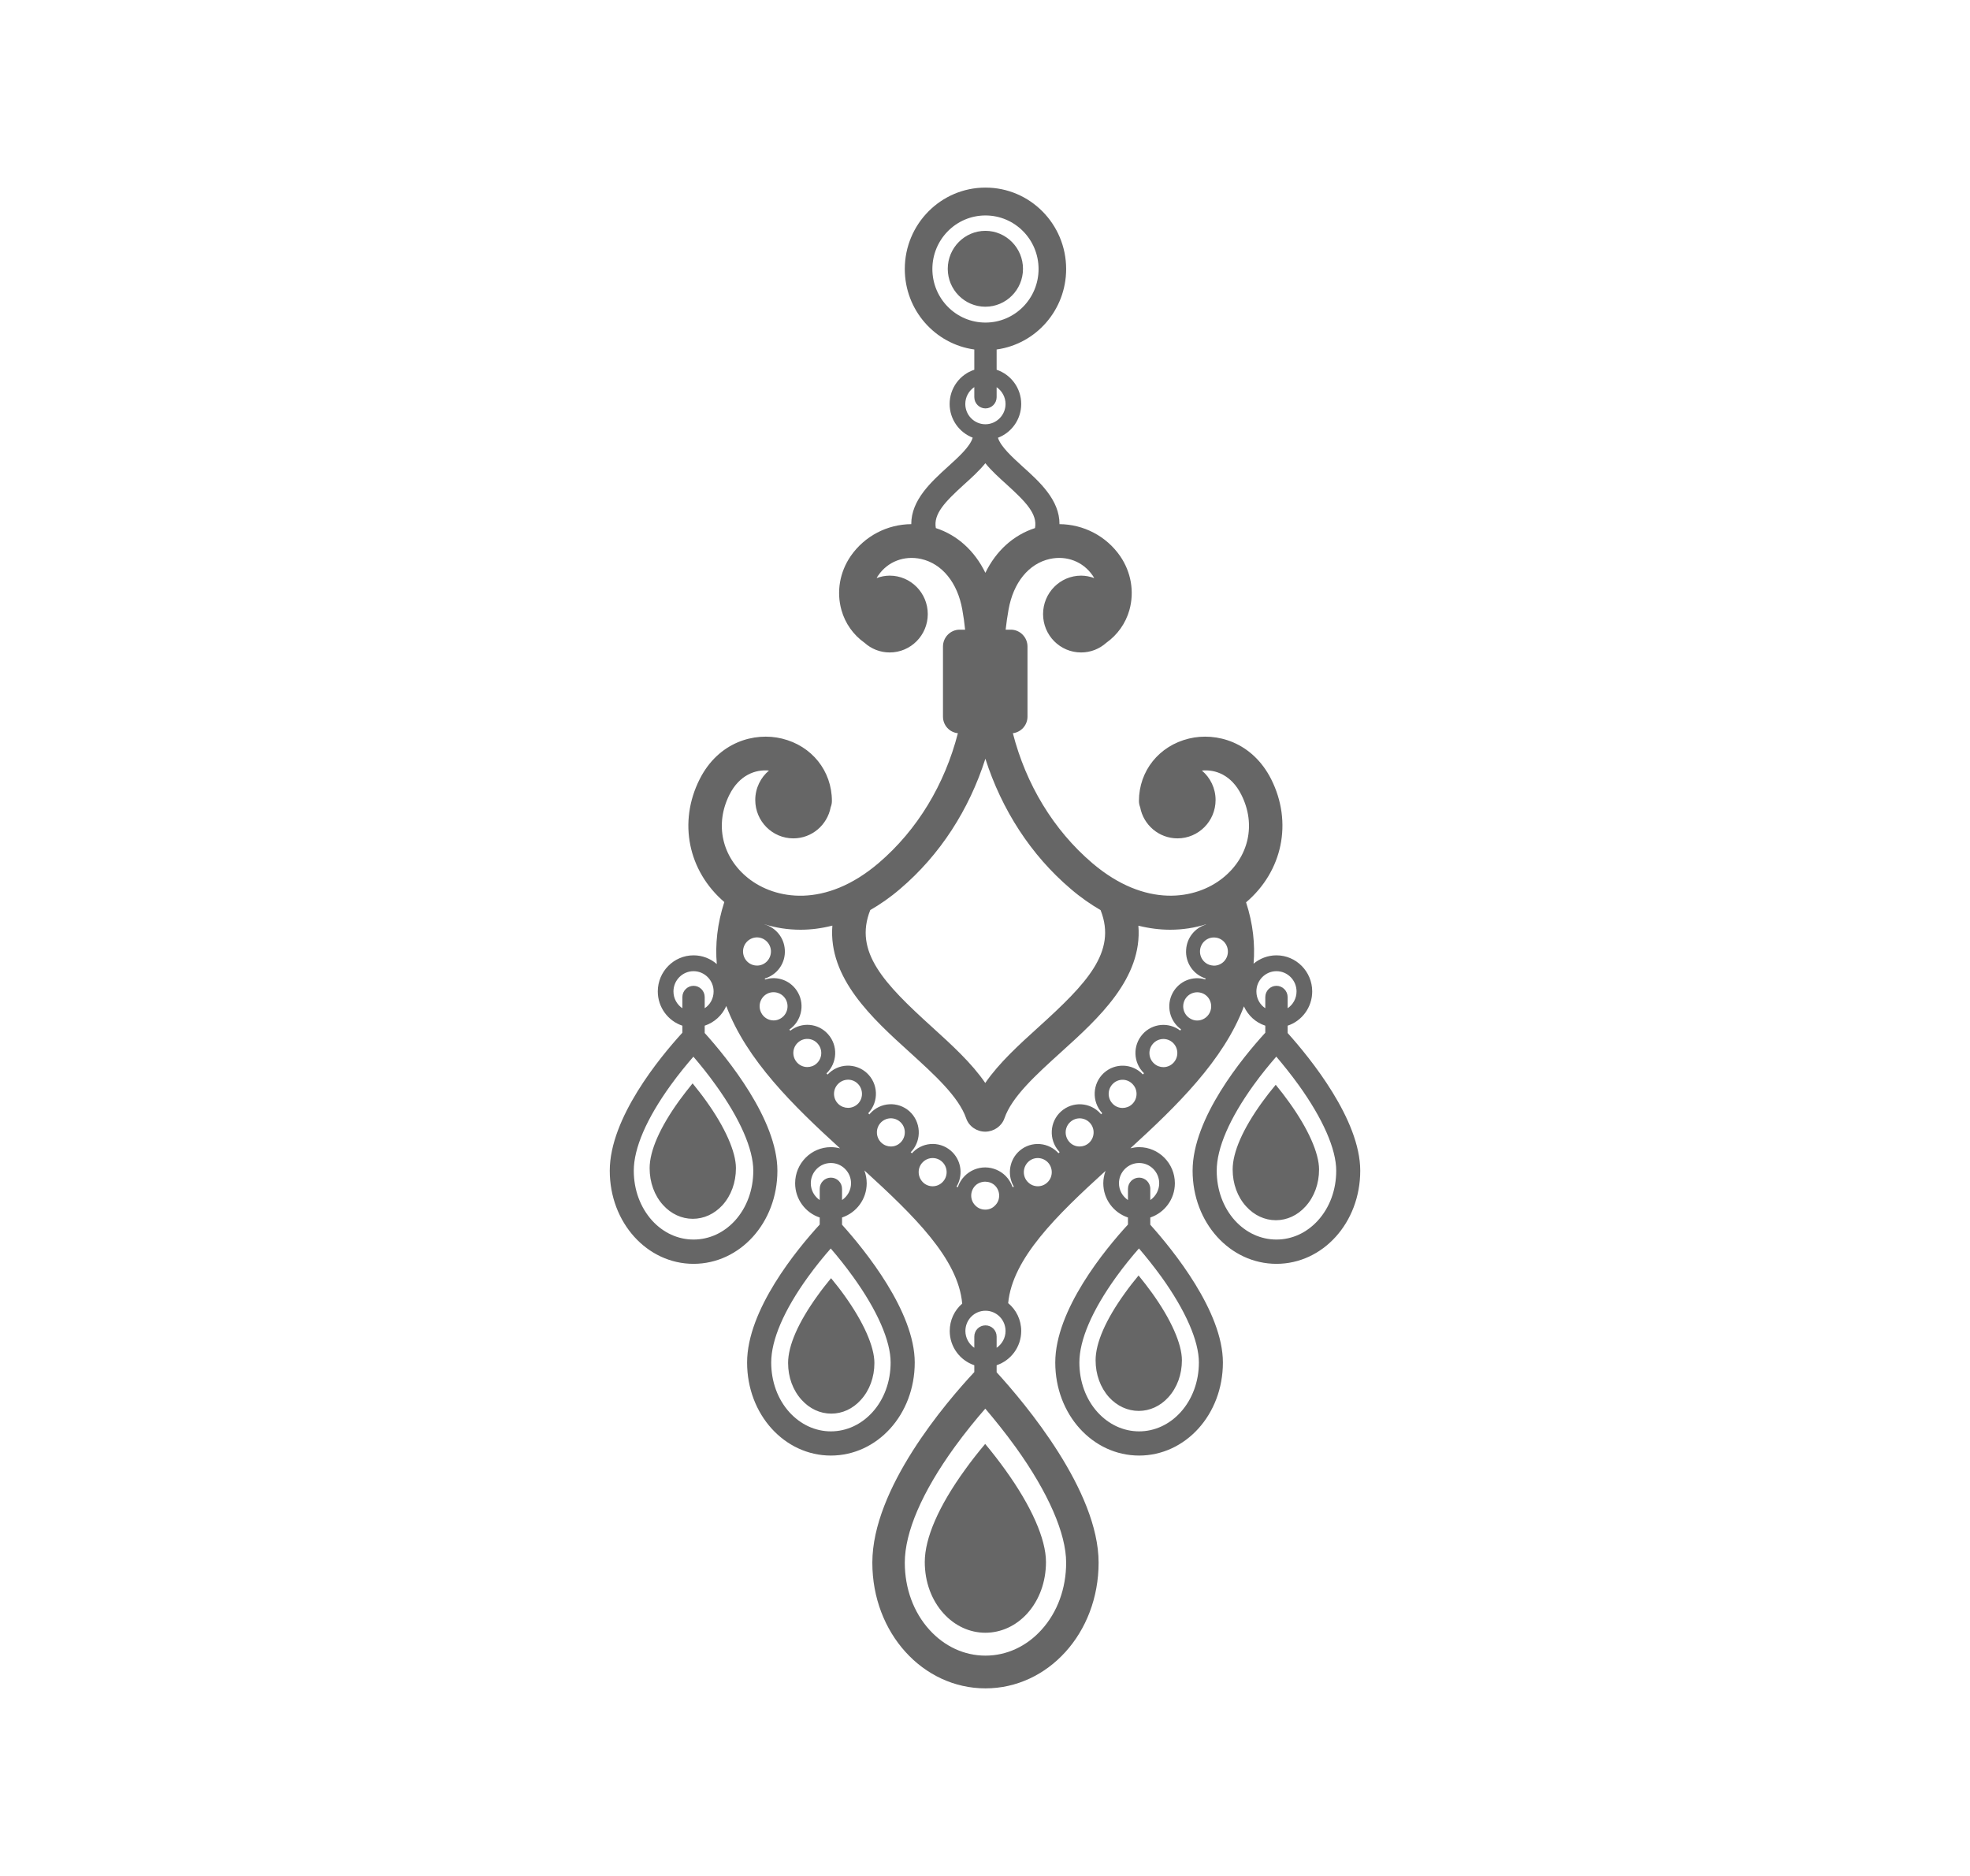 <svg width="21" height="20" viewBox="0 0 21 20" fill="none" xmlns="http://www.w3.org/2000/svg">
<path d="M14.049 13.012C13.93 13.143 13.773 13.215 13.607 13.215C13.44 13.215 13.283 13.143 13.164 13.012C13.039 12.873 12.97 12.685 12.97 12.481C12.97 12.241 13.106 11.926 13.362 11.57C13.447 11.452 13.533 11.348 13.605 11.265C13.606 11.266 13.606 11.267 13.607 11.267C13.677 11.35 13.761 11.453 13.846 11.571C14.102 11.928 14.244 12.251 14.244 12.481C14.244 12.685 14.175 12.873 14.049 13.012ZM13.393 10.57C13.393 10.451 13.489 10.354 13.607 10.354C13.725 10.354 13.821 10.451 13.821 10.57C13.821 10.645 13.783 10.711 13.726 10.749V10.63C13.726 10.564 13.672 10.51 13.607 10.51C13.541 10.51 13.488 10.564 13.488 10.63V10.749C13.43 10.711 13.393 10.645 13.393 10.57ZM12.941 10.295C12.937 10.295 12.934 10.295 12.931 10.294C12.848 10.289 12.787 10.217 12.792 10.135C12.797 10.052 12.868 9.989 12.95 9.995C13.033 10 13.094 10.072 13.089 10.155C13.084 10.234 13.019 10.295 12.941 10.295ZM12.893 10.801V10.801C12.866 10.851 12.815 10.88 12.762 10.88C12.738 10.88 12.713 10.874 12.691 10.861C12.618 10.821 12.592 10.73 12.631 10.657C12.671 10.584 12.761 10.558 12.834 10.597C12.906 10.637 12.932 10.728 12.893 10.801ZM12.581 10.987C12.459 10.894 12.284 10.909 12.18 11.026C12.072 11.147 12.08 11.331 12.195 11.442C12.191 11.447 12.187 11.451 12.183 11.455C12.071 11.336 11.886 11.33 11.766 11.44C11.645 11.552 11.636 11.742 11.747 11.865C11.748 11.866 11.749 11.867 11.75 11.868C11.746 11.872 11.741 11.876 11.737 11.88C11.735 11.878 11.733 11.875 11.732 11.873C11.622 11.749 11.434 11.739 11.311 11.849C11.188 11.959 11.178 12.149 11.287 12.273C11.29 12.276 11.293 12.279 11.296 12.283L11.283 12.295C11.279 12.291 11.275 12.286 11.27 12.281C11.152 12.166 10.964 12.168 10.849 12.287C10.753 12.388 10.74 12.538 10.808 12.652C10.803 12.653 10.799 12.655 10.794 12.656C10.778 12.612 10.754 12.571 10.721 12.538C10.664 12.48 10.585 12.447 10.504 12.446C10.504 12.446 10.503 12.446 10.502 12.446C10.421 12.446 10.341 12.479 10.283 12.538C10.25 12.571 10.225 12.612 10.21 12.657C10.205 12.655 10.201 12.654 10.196 12.652C10.265 12.538 10.252 12.387 10.156 12.287C10.041 12.168 9.853 12.165 9.735 12.281C9.73 12.286 9.726 12.291 9.721 12.296C9.717 12.292 9.713 12.287 9.708 12.283C9.712 12.28 9.715 12.277 9.719 12.273C9.828 12.149 9.817 11.959 9.695 11.848C9.572 11.738 9.384 11.749 9.274 11.873C9.272 11.875 9.27 11.878 9.268 11.881C9.263 11.877 9.259 11.873 9.255 11.869C9.256 11.867 9.258 11.866 9.259 11.864C9.37 11.742 9.362 11.552 9.241 11.44H9.241C9.12 11.329 8.933 11.336 8.822 11.456C8.818 11.452 8.814 11.448 8.81 11.444C8.927 11.332 8.935 11.147 8.827 11.026C8.722 10.907 8.546 10.893 8.424 10.989C8.421 10.985 8.417 10.98 8.415 10.976C8.539 10.89 8.582 10.721 8.508 10.585C8.438 10.456 8.289 10.399 8.155 10.443C8.154 10.439 8.154 10.436 8.153 10.432C8.284 10.393 8.376 10.268 8.366 10.125C8.358 9.994 8.268 9.889 8.15 9.855C8.15 9.854 8.15 9.854 8.15 9.854C8.268 9.891 8.397 9.912 8.534 9.912C8.643 9.912 8.757 9.898 8.873 9.868C8.828 10.43 9.302 10.86 9.695 11.216C9.963 11.46 10.219 11.692 10.299 11.922C10.329 12.009 10.412 12.065 10.503 12.065C10.503 12.065 10.504 12.065 10.504 12.065C10.594 12.064 10.677 12.008 10.707 11.923C10.786 11.692 11.043 11.46 11.312 11.216C11.706 10.86 12.181 10.43 12.135 9.869C12.252 9.898 12.366 9.912 12.474 9.912C12.61 9.912 12.737 9.891 12.854 9.855C12.854 9.856 12.854 9.857 12.855 9.857C12.739 9.892 12.652 9.996 12.644 10.125V10.125C12.634 10.266 12.723 10.391 12.851 10.431C12.85 10.434 12.85 10.438 12.849 10.442C12.716 10.401 12.57 10.458 12.501 10.585C12.428 10.72 12.468 10.887 12.59 10.974C12.587 10.979 12.584 10.983 12.581 10.987ZM12.512 11.327C12.483 11.36 12.442 11.377 12.402 11.377C12.366 11.377 12.33 11.364 12.302 11.338C12.241 11.283 12.236 11.188 12.291 11.127C12.346 11.065 12.44 11.06 12.501 11.115C12.562 11.171 12.567 11.265 12.512 11.327ZM12.067 11.773C12.039 11.799 12.003 11.812 11.967 11.812C11.926 11.812 11.886 11.796 11.857 11.763C11.802 11.702 11.806 11.607 11.867 11.551C11.927 11.495 12.021 11.499 12.076 11.561C12.132 11.621 12.128 11.717 12.067 11.773ZM12.143 12.399C12.261 12.399 12.357 12.496 12.357 12.615C12.357 12.689 12.319 12.755 12.262 12.794V12.675C12.262 12.608 12.208 12.555 12.143 12.555C12.077 12.555 12.024 12.608 12.024 12.675V12.794C11.966 12.755 11.928 12.689 11.928 12.615C11.928 12.496 12.025 12.399 12.143 12.399ZM12.382 13.615C12.638 13.972 12.78 14.296 12.78 14.526C12.78 14.729 12.71 14.918 12.585 15.056C12.466 15.187 12.309 15.26 12.143 15.26C11.976 15.26 11.819 15.187 11.7 15.056C11.575 14.918 11.506 14.729 11.506 14.526C11.506 14.285 11.642 13.97 11.898 13.614C11.983 13.496 12.069 13.392 12.141 13.31C12.141 13.31 12.142 13.311 12.143 13.312C12.213 13.394 12.297 13.498 12.382 13.615ZM11.608 12.185C11.579 12.211 11.544 12.223 11.509 12.223C11.468 12.223 11.427 12.207 11.398 12.173C11.343 12.111 11.348 12.016 11.41 11.961C11.471 11.906 11.565 11.911 11.62 11.973C11.675 12.035 11.669 12.13 11.608 12.185ZM11.17 12.601C11.14 12.632 11.102 12.647 11.063 12.647C11.026 12.647 10.988 12.633 10.959 12.604C10.9 12.547 10.899 12.452 10.956 12.392C11.013 12.332 11.107 12.331 11.167 12.389C11.225 12.447 11.227 12.542 11.17 12.601ZM10.353 12.746C10.353 12.707 10.369 12.668 10.397 12.64C10.425 12.612 10.465 12.598 10.504 12.598C10.542 12.599 10.58 12.613 10.607 12.64C10.635 12.668 10.651 12.707 10.651 12.746C10.651 12.787 10.636 12.824 10.607 12.852C10.58 12.881 10.543 12.896 10.504 12.896C10.504 12.896 10.503 12.896 10.502 12.896C10.463 12.896 10.425 12.881 10.397 12.852C10.369 12.824 10.353 12.787 10.353 12.746ZM10.624 14.369V14.25C10.624 14.183 10.571 14.13 10.505 14.13C10.439 14.13 10.386 14.183 10.386 14.25V14.369C10.329 14.33 10.291 14.264 10.291 14.19C10.291 14.07 10.387 13.974 10.505 13.974C10.623 13.974 10.719 14.07 10.719 14.19C10.719 14.264 10.681 14.33 10.624 14.369ZM10.828 15.43C11.174 15.912 11.365 16.349 11.365 16.66C11.365 16.934 11.272 17.189 11.102 17.376C10.942 17.553 10.73 17.651 10.505 17.651C10.28 17.651 10.068 17.553 9.908 17.376C9.738 17.189 9.645 16.934 9.645 16.66C9.645 16.335 9.828 15.909 10.175 15.429C10.29 15.27 10.406 15.129 10.503 15.018C10.504 15.018 10.504 15.019 10.505 15.02C10.6 15.132 10.714 15.272 10.828 15.43ZM10.046 12.604C10.017 12.633 9.979 12.647 9.942 12.647C9.903 12.647 9.864 12.632 9.835 12.601C9.778 12.541 9.779 12.446 9.838 12.389C9.897 12.331 9.992 12.332 10.049 12.392C10.106 12.451 10.105 12.546 10.046 12.604ZM9.607 12.173C9.578 12.206 9.538 12.223 9.497 12.223C9.461 12.223 9.426 12.21 9.398 12.185C9.336 12.13 9.331 12.034 9.385 11.973C9.44 11.911 9.534 11.905 9.596 11.961C9.657 12.015 9.662 12.111 9.607 12.173ZM9.15 11.763C9.12 11.795 9.08 11.811 9.04 11.811C9.004 11.811 8.968 11.798 8.939 11.772C8.878 11.716 8.874 11.621 8.93 11.56C8.986 11.499 9.08 11.494 9.14 11.55C9.201 11.607 9.205 11.702 9.15 11.763ZM8.976 12.794V12.675C8.976 12.608 8.923 12.555 8.857 12.555C8.792 12.555 8.738 12.608 8.738 12.675V12.794C8.681 12.755 8.643 12.69 8.643 12.615C8.643 12.496 8.739 12.399 8.857 12.399C8.975 12.399 9.072 12.496 9.072 12.615C9.072 12.689 9.034 12.755 8.976 12.794ZM9.096 13.615C9.353 13.972 9.494 14.296 9.494 14.526C9.494 14.729 9.425 14.918 9.3 15.056C9.181 15.187 9.024 15.26 8.857 15.26C8.691 15.26 8.534 15.187 8.415 15.056C8.29 14.918 8.221 14.729 8.221 14.526C8.221 14.285 8.356 13.97 8.613 13.614C8.698 13.496 8.784 13.392 8.856 13.31C8.856 13.31 8.857 13.311 8.857 13.312C8.928 13.394 9.012 13.498 9.096 13.615ZM8.705 11.338C8.677 11.364 8.641 11.376 8.606 11.376C8.565 11.376 8.524 11.359 8.495 11.326C8.44 11.264 8.445 11.169 8.507 11.114C8.567 11.059 8.662 11.064 8.716 11.126C8.771 11.187 8.767 11.282 8.705 11.338ZM8.318 10.86C8.295 10.873 8.271 10.879 8.247 10.879C8.194 10.879 8.142 10.85 8.116 10.8C8.076 10.727 8.103 10.636 8.175 10.596C8.247 10.557 8.338 10.584 8.377 10.656C8.416 10.729 8.39 10.82 8.318 10.86ZM8.069 10.294C7.991 10.294 7.926 10.233 7.921 10.153C7.916 10.071 7.977 10 8.06 9.994C8.141 9.989 8.212 10.051 8.218 10.134C8.223 10.217 8.161 10.289 8.079 10.294H8.069ZM9.277 9.702C9.382 9.642 9.489 9.568 9.595 9.477C10.022 9.114 10.331 8.631 10.504 8.089C10.678 8.631 10.987 9.114 11.414 9.477C11.52 9.568 11.627 9.642 11.732 9.703C11.733 9.704 11.733 9.706 11.734 9.708C11.906 10.15 11.583 10.486 11.073 10.948C10.863 11.138 10.65 11.332 10.504 11.544C10.504 11.545 10.503 11.545 10.503 11.546C10.358 11.333 10.144 11.139 9.934 10.948C9.423 10.485 9.1 10.147 9.277 9.702ZM9.976 5.63C9.948 5.479 10.074 5.35 10.276 5.166C10.357 5.093 10.439 5.019 10.504 4.938C10.504 4.939 10.504 4.939 10.504 4.939C10.569 5.019 10.651 5.093 10.732 5.166C10.934 5.35 11.061 5.479 11.033 5.63C10.802 5.705 10.618 5.873 10.504 6.107C10.39 5.873 10.206 5.705 9.976 5.63ZM10.29 4.307C10.29 4.232 10.328 4.166 10.386 4.127V4.234C10.386 4.3 10.439 4.354 10.505 4.354C10.571 4.354 10.624 4.3 10.624 4.234V4.128C10.681 4.167 10.719 4.233 10.719 4.307C10.719 4.426 10.622 4.523 10.504 4.523C10.386 4.523 10.29 4.426 10.29 4.307ZM9.939 2.868C9.939 2.553 10.192 2.297 10.505 2.297C10.818 2.297 11.071 2.553 11.071 2.868C11.071 3.183 10.818 3.439 10.505 3.439C10.192 3.439 9.939 3.183 9.939 2.868ZM7.512 10.749V10.63C7.512 10.564 7.459 10.51 7.393 10.51C7.328 10.51 7.274 10.564 7.274 10.63V10.749C7.217 10.711 7.179 10.645 7.179 10.57C7.179 10.451 7.275 10.354 7.393 10.354C7.511 10.354 7.607 10.451 7.607 10.57C7.607 10.645 7.57 10.711 7.512 10.749ZM7.632 11.571C7.889 11.928 8.03 12.251 8.03 12.481C8.03 12.685 7.961 12.873 7.836 13.012C7.717 13.143 7.56 13.215 7.393 13.215C7.227 13.215 7.07 13.143 6.951 13.012C6.826 12.873 6.756 12.685 6.756 12.481C6.756 12.241 6.892 11.926 7.149 11.57C7.234 11.452 7.32 11.348 7.392 11.265C7.392 11.266 7.393 11.267 7.393 11.267C7.464 11.35 7.548 11.453 7.632 11.571ZM13.742 11.751C13.698 11.689 13.65 11.627 13.599 11.565C13.547 11.627 13.499 11.689 13.454 11.751C13.249 12.035 13.14 12.283 13.14 12.468C13.14 12.62 13.191 12.76 13.284 12.862C13.37 12.957 13.482 13.009 13.601 13.009C13.719 13.009 13.832 12.957 13.917 12.862C14.01 12.76 14.061 12.62 14.061 12.468C14.061 12.294 13.945 12.033 13.742 11.751ZM12.137 13.598C12.086 13.66 12.037 13.722 11.993 13.784C11.787 14.069 11.679 14.317 11.679 14.502C11.679 14.654 11.73 14.793 11.822 14.896C11.908 14.99 12.02 15.042 12.139 15.042C12.258 15.042 12.37 14.99 12.455 14.896C12.548 14.793 12.599 14.654 12.599 14.502C12.599 14.328 12.483 14.066 12.281 13.785C12.236 13.723 12.188 13.66 12.137 13.598ZM10.502 15.394C10.425 15.485 10.353 15.577 10.287 15.669C10.006 16.057 9.858 16.398 9.858 16.653C9.858 16.864 9.929 17.059 10.059 17.202C10.179 17.334 10.337 17.407 10.504 17.407C10.671 17.407 10.83 17.334 10.95 17.202C11.079 17.059 11.15 16.864 11.15 16.653C11.15 16.409 10.996 16.059 10.716 15.67C10.65 15.578 10.578 15.485 10.502 15.394ZM7.383 11.55C7.332 11.612 7.284 11.675 7.239 11.736C7.034 12.021 6.925 12.269 6.925 12.454C6.925 12.606 6.976 12.746 7.069 12.848C7.154 12.942 7.267 12.994 7.385 12.994C7.504 12.994 7.616 12.942 7.702 12.848C7.794 12.746 7.845 12.606 7.845 12.454C7.845 12.28 7.729 12.018 7.527 11.737C7.483 11.675 7.434 11.613 7.383 11.55ZM10.504 3.27C10.725 3.27 10.905 3.089 10.905 2.866C10.905 2.643 10.725 2.461 10.504 2.461C10.283 2.461 10.103 2.643 10.103 2.866C10.103 3.089 10.283 3.27 10.504 3.27ZM9.003 13.813C9.205 14.095 9.321 14.356 9.321 14.531C9.321 14.682 9.27 14.822 9.177 14.924C9.092 15.019 8.98 15.071 8.861 15.071C8.743 15.071 8.63 15.019 8.545 14.924C8.452 14.822 8.401 14.682 8.401 14.531C8.401 14.345 8.51 14.097 8.715 13.813C8.759 13.751 8.808 13.689 8.859 13.627C8.91 13.689 8.959 13.751 9.003 13.813ZM13.726 11.013V10.935C13.878 10.885 13.988 10.74 13.988 10.57C13.988 10.358 13.817 10.185 13.607 10.185C13.514 10.185 13.429 10.219 13.363 10.274C13.38 10.068 13.358 9.85 13.283 9.62C13.673 9.288 13.781 8.766 13.551 8.308C13.35 7.91 12.966 7.803 12.674 7.874C12.355 7.951 12.141 8.219 12.141 8.54C12.141 8.563 12.146 8.586 12.154 8.606C12.189 8.795 12.354 8.938 12.552 8.938C12.776 8.938 12.958 8.755 12.958 8.529C12.958 8.403 12.901 8.29 12.812 8.215C12.955 8.201 13.126 8.261 13.232 8.472C13.392 8.788 13.314 9.138 13.033 9.362C12.747 9.59 12.212 9.685 11.644 9.202C11.228 8.847 10.937 8.361 10.797 7.817C10.885 7.806 10.953 7.731 10.953 7.64V6.893C10.953 6.794 10.873 6.713 10.775 6.713H10.72C10.728 6.642 10.738 6.571 10.751 6.499C10.802 6.211 10.966 6.009 11.191 5.959C11.37 5.92 11.545 5.987 11.647 6.135C11.653 6.144 11.659 6.153 11.664 6.163C11.62 6.147 11.574 6.137 11.525 6.137C11.3 6.137 11.119 6.321 11.119 6.547C11.119 6.773 11.3 6.956 11.525 6.956C11.628 6.956 11.721 6.917 11.793 6.853C11.911 6.769 11.999 6.647 12.039 6.505C12.094 6.309 12.058 6.1 11.941 5.929C11.792 5.714 11.55 5.59 11.294 5.588C11.296 5.331 11.082 5.137 10.902 4.975C10.787 4.87 10.668 4.762 10.638 4.667C10.783 4.612 10.886 4.472 10.886 4.307C10.886 4.137 10.776 3.993 10.624 3.942V3.726C11.043 3.668 11.365 3.306 11.365 2.868C11.365 2.389 10.98 2 10.505 2C10.03 2 9.645 2.389 9.645 2.868C9.645 3.306 9.967 3.668 10.386 3.726V3.942C10.233 3.992 10.123 4.137 10.123 4.307C10.123 4.471 10.226 4.611 10.369 4.666C10.34 4.762 10.221 4.87 10.105 4.975C9.927 5.137 9.713 5.331 9.714 5.588C9.458 5.59 9.217 5.714 9.068 5.929C8.951 6.1 8.915 6.309 8.97 6.505C9.01 6.647 9.097 6.769 9.216 6.853C9.287 6.917 9.381 6.956 9.484 6.956C9.708 6.956 9.89 6.773 9.89 6.547C9.89 6.321 9.708 6.137 9.484 6.137C9.435 6.137 9.388 6.147 9.345 6.163C9.35 6.153 9.355 6.144 9.362 6.135C9.463 5.987 9.638 5.92 9.818 5.959C10.042 6.009 10.207 6.211 10.258 6.499C10.271 6.571 10.281 6.642 10.288 6.713H10.23C10.132 6.713 10.052 6.794 10.052 6.893V7.64C10.052 7.733 10.122 7.808 10.211 7.817C10.071 8.361 9.781 8.847 9.365 9.202C8.797 9.686 8.261 9.59 7.975 9.362C7.695 9.138 7.617 8.788 7.776 8.472C7.882 8.262 8.054 8.201 8.197 8.215C8.108 8.29 8.051 8.403 8.051 8.529C8.051 8.755 8.233 8.938 8.457 8.938C8.655 8.938 8.819 8.795 8.855 8.606C8.863 8.586 8.868 8.563 8.868 8.54C8.868 8.219 8.654 7.951 8.335 7.874C8.043 7.803 7.658 7.91 7.458 8.308C7.228 8.765 7.335 9.285 7.721 9.617C7.646 9.849 7.623 10.069 7.641 10.278C7.574 10.22 7.488 10.185 7.393 10.185C7.183 10.185 7.012 10.358 7.012 10.57C7.012 10.74 7.122 10.885 7.274 10.935V11.01C7.031 11.276 6.5 11.921 6.5 12.481C6.5 13.037 6.9 13.474 7.393 13.474C7.887 13.474 8.287 13.037 8.287 12.481C8.287 11.937 7.756 11.284 7.512 11.013V10.935C7.615 10.901 7.699 10.824 7.742 10.725C7.957 11.301 8.46 11.792 8.955 12.243C8.924 12.235 8.891 12.23 8.857 12.23C8.647 12.23 8.476 12.403 8.476 12.615C8.476 12.785 8.586 12.93 8.738 12.98V13.055C8.495 13.32 7.964 13.965 7.964 14.526C7.964 15.082 8.364 15.518 8.857 15.518C9.351 15.518 9.751 15.082 9.751 14.526C9.751 13.982 9.22 13.328 8.976 13.057V12.98C9.129 12.929 9.239 12.785 9.239 12.615C9.239 12.567 9.23 12.521 9.214 12.478C9.741 12.959 10.215 13.419 10.257 13.898C10.175 13.969 10.124 14.073 10.124 14.19C10.124 14.36 10.234 14.504 10.386 14.555V14.628C10.082 14.954 9.299 15.869 9.299 16.66C9.299 17.411 9.839 18 10.505 18C11.171 18 11.711 17.411 11.711 16.66C11.711 15.892 10.928 14.963 10.624 14.63V14.555C10.776 14.504 10.886 14.36 10.886 14.19C10.886 14.07 10.832 13.963 10.747 13.893C10.792 13.417 11.261 12.96 11.785 12.483C11.77 12.524 11.761 12.569 11.761 12.615C11.761 12.785 11.871 12.929 12.024 12.98V13.055C11.78 13.32 11.249 13.965 11.249 14.526C11.249 15.082 11.649 15.518 12.143 15.518C12.636 15.518 13.036 15.082 13.036 14.526C13.036 13.982 12.505 13.328 12.262 13.057V12.98C12.414 12.929 12.524 12.785 12.524 12.615C12.524 12.403 12.353 12.23 12.143 12.23C12.111 12.23 12.08 12.235 12.05 12.242C12.543 11.792 13.045 11.303 13.26 10.729C13.304 10.826 13.386 10.902 13.488 10.935V11.01C13.245 11.276 12.713 11.921 12.713 12.481C12.713 13.037 13.113 13.474 13.607 13.474C14.1 13.474 14.5 13.037 14.5 12.481C14.5 11.937 13.969 11.284 13.726 11.013Z" fill="#666666"/>
</svg>
